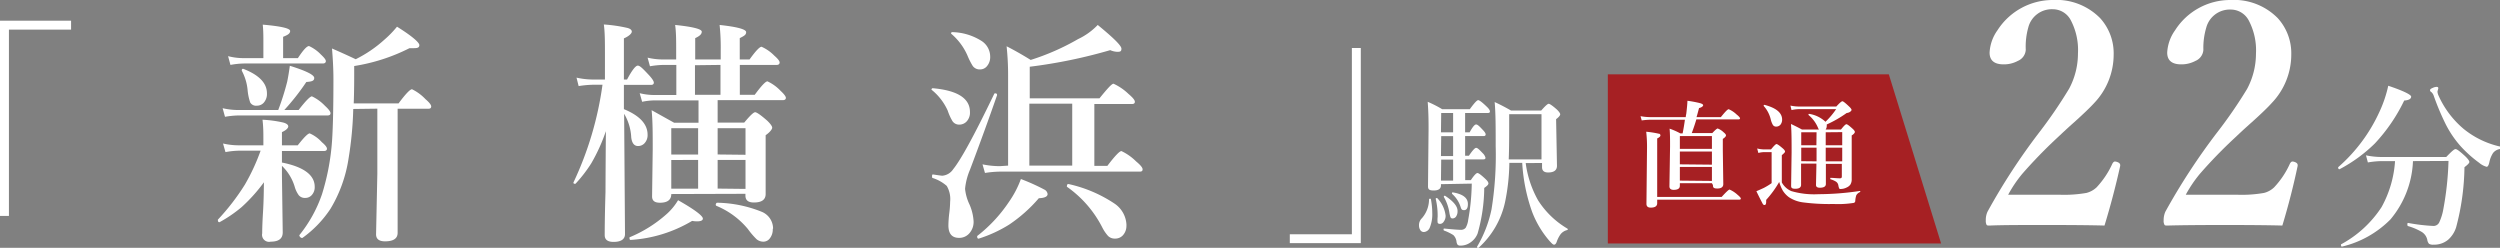 <svg xmlns="http://www.w3.org/2000/svg" viewBox="0 0 316.56 31.38"><rect x="0" y="0" width="316.56" height="31.38" fill="#808080" stroke="none"/><defs><style>.cls-1{fill:#a62023;}.cls-2{fill:#fff;}</style></defs><g id="レイヤー_2" data-name="レイヤー 2"><g id="レイヤー_1-2" data-name="レイヤー 1"><g id="新横浜"><polygon class="cls-1" points="239.17 9.41 203.59 9.41 203.59 30.83 245.79 30.83 239.17 9.41"/><path class="cls-2" d="M216.77,23.2h-4.06v.32c0,.35-.26.52-.79.52-.35,0-.53-.15-.53-.45l.08-5.06c0-.84,0-1.58-.06-2.24a8.87,8.87,0,0,1,1.36.6h.29c.11-.54.21-1.12.29-1.73H209a8.59,8.59,0,0,0-1.12.09l-.15-.54a6.9,6.9,0,0,0,1.23.12h4.5c0-.2.06-.36.07-.48.08-.69.13-1.22.14-1.59a14,14,0,0,1,1.63.31c.24.08.36.16.36.26s-.17.28-.52.35c-.15.56-.25.94-.32,1.15h3.08c.52-.64.84-1,1-1a3.43,3.43,0,0,1,1,.67c.29.23.43.4.43.48s-.06.14-.18.14h-5.35c-.17.57-.36,1.14-.58,1.73h2.6c.36-.39.59-.58.68-.58a2.16,2.16,0,0,1,.75.48q.3.24.3.39c0,.13-.13.27-.4.45V19l.06,4.31c0,.37-.26.56-.76.56s-.55-.15-.55-.44Zm-6.93,1.74H218c.57-.63.91-.94,1-.94a3.63,3.63,0,0,1,1,.65c.29.24.43.4.43.49s-.06.14-.18.14H209.84v.45c0,.37-.27.56-.82.56q-.54,0-.54-.48l.07-6.89a17,17,0,0,0-.1-2.24,12.29,12.29,0,0,1,1.59.25c.14,0,.21.11.21.22s-.13.25-.41.38Zm6.93-6.09V17.23h-4.06v1.62Zm0,2V19.19h-4.06v1.62Zm0,2.06V21.14h-4.06v1.73Z"/><path class="cls-2" d="M235.5,24.33a.94.94,0,0,0-.45.4,2.83,2.83,0,0,0-.13.73.26.26,0,0,1-.18.23,12.54,12.54,0,0,1-2.56.14,25.75,25.75,0,0,1-3.92-.21,4.19,4.19,0,0,1-1.74-.65,3.08,3.08,0,0,1-.78-.84,5,5,0,0,1-.45-1.09,12.8,12.8,0,0,1-1.65,2.27v.21c0,.3-.07.44-.21.44s-.2-.09-.3-.29-.34-.64-.73-1.46c.32-.13.63-.27.93-.41a8.25,8.25,0,0,0,1-.61V19.26h-.91a3.11,3.11,0,0,0-.77.11l-.15-.57a3.72,3.72,0,0,0,.9.12h.85c.37-.45.6-.68.7-.68s.35.17.77.53c.21.18.31.32.31.42s-.13.22-.41.46V23.1a2.48,2.48,0,0,0,1.21,1.1,10.35,10.35,0,0,0,3.43.39,36,36,0,0,0,5.24-.41s.06,0,.06.06A.1.1,0,0,1,235.5,24.33Zm-9.84-9.18a1,1,0,0,1-.23.66.7.7,0,0,1-.53.22.47.47,0,0,1-.41-.21,2.53,2.53,0,0,1-.27-.7,3.91,3.91,0,0,0-.89-1.7.09.09,0,0,1,0-.05c0-.06,0-.09.11-.09h0C224.92,13.67,225.66,14.29,225.66,15.15Zm5.54,5.6v2.54c0,.32-.25.48-.76.48-.32,0-.49-.11-.49-.35L230,21v-.28h-1.94V23.4c0,.33-.24.5-.72.5s-.54-.13-.54-.4l.06-4.21c0-1.39,0-2.59-.08-3.59.35.16.82.39,1.39.7h2.15l-.09-.15A4.18,4.18,0,0,0,229,14.56s0,0,0-.05,0-.1.09-.09a3.89,3.89,0,0,1,2.06,1,9.72,9.72,0,0,0,1.35-1.6h-4.65a4.44,4.44,0,0,0-1,.12l-.14-.57a5.53,5.53,0,0,0,1.11.12h4.7c.41-.45.67-.67.77-.67s.37.21.81.63c.23.21.35.37.35.47s-.21.35-.62.39a14.51,14.51,0,0,1-2.52,1.45,1.06,1.06,0,0,1,0,.2.77.77,0,0,1-.14.44h1.94c.36-.45.58-.67.69-.67s.35.18.76.55c.21.19.31.33.31.43s-.13.28-.4.44v.94l0,4.59a1.22,1.22,0,0,1-.18.71,1.16,1.16,0,0,1-.48.36,1.66,1.66,0,0,1-.78.18.14.14,0,0,1-.15-.09,1.39,1.39,0,0,1-.1-.37.7.7,0,0,0-.3-.47,2.88,2.88,0,0,0-.72-.31s0,0,0-.09,0-.08,0-.08c.42,0,.83.06,1.21.06.17,0,.25-.07.25-.21V20.75Zm-1.18-4h-1.94v1.64H230Zm0,3.68V18.7h-1.94v1.71Zm1.16-3.68v1.64h2.09V16.73Zm0,3.68h2.09V18.7h-2.09Z"/><path class="cls-2" d="M9,2.62V3.75H1.13V27.34H0V2.62Z"/><path class="cls-2" d="M33.42,23.08a20.69,20.69,0,0,1-2.82,3.14,17,17,0,0,1-2.81,1.92h0c-.13,0-.2-.08-.2-.26a.09.09,0,0,1,0-.07A28.53,28.53,0,0,0,31,23.39a25.83,25.83,0,0,0,2-4.31H30.27a10.15,10.15,0,0,0-1.72.18l-.31-1.09a8.81,8.81,0,0,0,1.92.23h3.19v-.89c0-.65,0-1.43-.11-2.35a15,15,0,0,1,2.64.36c.42.12.62.29.62.49s-.26.48-.8.72V18.4h2c.79-1,1.29-1.51,1.52-1.51A4.48,4.48,0,0,1,40.75,18c.43.36.65.64.65.83s-.13.29-.38.29H35.7v1.46q4.15.83,4.15,3.08a1.46,1.46,0,0,1-.39,1.06,1.07,1.07,0,0,1-.8.34,1,1,0,0,1-.83-.34,3.46,3.46,0,0,1-.51-1.06A6.07,6.07,0,0,0,35.7,21v1.22l.1,7.21c0,.78-.51,1.17-1.52,1.17a.89.89,0,0,1-1.08-1.05c0-.14,0-1,.1-2.63S33.4,24.16,33.42,23.08Zm1.81-9.15a32.27,32.27,0,0,0,1.14-3.6c.13-.64.24-1.32.33-2,2.06.64,3.09,1.15,3.09,1.54s-.34.46-1,.51A29.48,29.48,0,0,1,36,13.93h1.81c.89-1.15,1.46-1.73,1.69-1.73a5.59,5.59,0,0,1,1.65,1.2c.47.43.7.74.7.93s-.12.29-.37.29H30.16a11,11,0,0,0-1.67.17l-.3-1.09a8.72,8.72,0,0,0,1.94.23ZM33.35,7.36v-2c0-.75,0-1.5-.08-2.24,2.31.2,3.47.47,3.47.8s-.3.51-.89.74V7.36h1.87q1-1.53,1.41-1.53a4.9,4.9,0,0,1,1.51,1.08c.41.38.62.65.62.83s-.13.3-.38.3h-10a10.15,10.15,0,0,0-1.7.18l-.3-1.11a7.79,7.79,0,0,0,1.92.25Zm.45,4.44A1.65,1.65,0,0,1,33.4,13a1.14,1.14,0,0,1-.88.38.84.84,0,0,1-.84-.41,6.58,6.58,0,0,1-.33-1.61,6.49,6.49,0,0,0-.73-2.4.11.11,0,0,1,0-.08.15.15,0,0,1,.17-.17h0Q33.79,9.87,33.8,11.8Zm10.93,2a45.27,45.27,0,0,1-.6,6.31,17.32,17.32,0,0,1-2.29,6.34,14,14,0,0,1-3.55,3.68l-.06,0A.33.33,0,0,1,38,30a.31.31,0,0,1-.09-.17.13.13,0,0,1,0-.06,17,17,0,0,0,2.86-5.17A29.42,29.42,0,0,0,42,18.41c.14-1.53.22-4.32.22-8.37q0-1.72-.18-3.9c1.4.61,2.39,1.07,3,1.36A16,16,0,0,0,48.7,5a12.62,12.62,0,0,0,1.57-1.62c1.88,1.17,2.83,2,2.83,2.33s-.24.39-.72.39l-.53,0a23.56,23.56,0,0,1-7,2.26V9c0,1.13,0,2.5-.06,4.09h5.68c.89-1.2,1.46-1.79,1.7-1.79a5.86,5.86,0,0,1,1.7,1.25c.49.42.73.73.73.93s-.12.29-.36.29H50.35V19.3l0,10.18c0,.72-.53,1.08-1.6,1.08-.75,0-1.13-.3-1.13-.89L47.78,22V13.76Z"/><path class="cls-2" d="M76.72,16.61a22.7,22.7,0,0,1-1.85,4.07,17.52,17.52,0,0,1-2,2.59s0,0-.08,0-.18,0-.18-.16v0a42.31,42.31,0,0,0,3.68-12.38H75.15a13.14,13.14,0,0,0-1.88.17L73,9.83a9.67,9.67,0,0,0,2.06.24h1.54V6.91c0-1.55,0-2.82-.14-3.81a18.8,18.8,0,0,1,3,.44c.36.1.54.26.54.47s-.34.57-1,.85v5.21h.4c.63-1.18,1.08-1.76,1.36-1.76s.66.4,1.43,1.22q.6.66.6.93c0,.19-.12.29-.36.29H79v3.07q3,1.23,3,3.24a1.49,1.49,0,0,1-.39,1.08,1.09,1.09,0,0,1-.82.35c-.48,0-.77-.36-.86-1.08a6.4,6.4,0,0,0-.9-3l.11,15.22c0,.66-.49,1-1.46,1-.74,0-1.11-.29-1.11-.86,0-.32,0-2.14.1-5.44Q76.69,19.76,76.72,16.61ZM89,27.68c0,.23-.26.35-.76.35a3.57,3.57,0,0,1-.6-.06,17.25,17.25,0,0,1-7.78,2.41c-.1,0-.15-.07-.15-.22s0-.12.07-.14a16.51,16.51,0,0,0,4.56-2.85,7.39,7.39,0,0,0,1.52-1.82C88,26.56,89,27.34,89,27.68Zm-4-3.11c0,.73-.48,1.1-1.43,1.1-.7,0-1-.27-1-.8l.08-6c0-1.91,0-3.55-.14-4.92l2.85,1.59h3.09V12.71H82.86a8.37,8.37,0,0,0-1.55.18L81,11.8a7.7,7.7,0,0,0,1.78.23h2.86V8.22H84a11.13,11.13,0,0,0-1.7.17L82,7.3a8.39,8.39,0,0,0,1.9.23h1.72V6.37c0-1.2,0-2.27-.13-3.21,2.24.23,3.37.52,3.37.85s-.28.56-.83.82v2.7h3.23V6.4a27.59,27.59,0,0,0-.14-3.24c2.24.24,3.36.55,3.36.91s-.27.48-.81.76v2.7h1.24c.77-1.07,1.28-1.61,1.52-1.61a5.23,5.23,0,0,1,1.62,1.13c.45.39.67.68.67.86s-.12.31-.36.31H93.68V12h1.89c.84-1.14,1.37-1.7,1.61-1.7a5.45,5.45,0,0,1,1.65,1.19c.45.42.68.72.68.9s-.13.29-.38.29H90.87v2.84h3.37c.72-.87,1.18-1.31,1.38-1.31s.72.36,1.54,1.08c.41.4.62.7.62.88s-.28.57-.83.95v1.22l0,6.22c0,.72-.49,1.08-1.49,1.08-.72,0-1.07-.29-1.07-.87v-.23Zm0-5h3.4V16.23H85Zm0,.69v3.63h3.4V20.25Zm3-12V12h3.23V8.22Zm9.85,20.72a1.81,1.81,0,0,1-.4,1.24,1,1,0,0,1-.82.38,1.32,1.32,0,0,1-.84-.32A9.83,9.83,0,0,1,94.7,29a10.25,10.25,0,0,0-4-2.94s-.07-.06-.07-.13.06-.26.18-.26a15.79,15.79,0,0,1,5.65,1.15A2.31,2.31,0,0,1,97.89,28.94Zm-3.45-9.38V16.23H90.87v3.33Zm0,4.32V20.25H90.87v3.63Z"/><path class="cls-2" d="M122.82,14.18a1.63,1.63,0,0,1-.44,1.22,1.27,1.27,0,0,1-.94.38,1,1,0,0,1-.84-.45A6.81,6.81,0,0,1,120,14,7.15,7.15,0,0,0,118,11.4s-.06-.06-.06-.08.06-.15.17-.15C121.26,11.45,122.82,12.46,122.82,14.18Zm3.43-2.12q-1.53,4.41-3.43,9.44a8.18,8.18,0,0,0-.62,2.41,6,6,0,0,0,.57,2,6.2,6.2,0,0,1,.51,2.1,2.17,2.17,0,0,1-.58,1.58,1.69,1.69,0,0,1-1.26.53q-1.35,0-1.35-1.59A14,14,0,0,1,120.2,27a13.08,13.08,0,0,0,.11-1.46,3.27,3.27,0,0,0-.43-2,5,5,0,0,0-1.78-1c-.06,0-.08-.09-.08-.2s0-.27.13-.25c.7.11,1.09.16,1.16.16a1.83,1.83,0,0,0,1.39-.83q1.48-1.82,5.2-9.55a.12.12,0,0,1,.1-.05c.17,0,.25.06.25.18Zm-.87-4.92a1.77,1.77,0,0,1-.46,1.3,1.11,1.11,0,0,1-.81.35,1.08,1.08,0,0,1-.94-.44A9,9,0,0,1,122.49,7a7.58,7.58,0,0,0-2-2.69.12.12,0,0,1-.06-.09c0-.1.06-.15.17-.15a7.19,7.19,0,0,1,3.68,1.11A2.36,2.36,0,0,1,125.38,7.14Zm7.27,17.43c0,.32-.37.5-1.11.53a18.57,18.57,0,0,1-3.77,3.35,16.92,16.92,0,0,1-3.85,1.77l0,0q-.18,0-.18-.24a.12.12,0,0,1,0-.1,18.42,18.42,0,0,0,4-4.29,12.6,12.6,0,0,0,1.53-2.92A25.33,25.33,0,0,1,132.23,24,.72.72,0,0,1,132.65,24.57Zm-5-3.6V9.77a34.91,34.91,0,0,0-.19-3.91c1,.51,2,1.08,3.05,1.73a30,30,0,0,0,6-2.64A8.39,8.39,0,0,0,139,3.16c2,1.64,3,2.62,3,3s-.18.4-.54.4a2.45,2.45,0,0,1-.88-.21,64.55,64.55,0,0,1-10.19,2.1v4h8.83c1-1.23,1.55-1.85,1.78-1.85a6.89,6.89,0,0,1,1.88,1.28c.55.47.82.79.82,1s-.13.29-.37.29h-4.76V21h1.65c.95-1.25,1.54-1.87,1.78-1.87a6.68,6.68,0,0,1,1.86,1.31c.55.46.82.78.82,1s-.12.29-.36.29H126.72a13.54,13.54,0,0,0-2,.17l-.31-1.09a10.9,10.9,0,0,0,2.2.23Zm2.69,0h5.43V13.13h-5.43Zm12.29,7.57a1.74,1.74,0,0,1-.45,1.26,1.3,1.3,0,0,1-1,.41,1.18,1.18,0,0,1-.88-.34,5,5,0,0,1-.74-1.1,14.1,14.1,0,0,0-4.46-5.12.1.1,0,0,1,0-.09c0-.2.08-.28.23-.25a17.1,17.1,0,0,1,5.81,2.48A3.42,3.42,0,0,1,142.64,28.54Z"/><path class="cls-2" d="M163.32,30.79V29.66h7.86V6.08h1.13V30.79Z"/><path class="cls-2" d="M181.19,25.24a9.69,9.69,0,0,1,.17,1.75,4.35,4.35,0,0,1-.3,1.79.87.87,0,0,1-.78.6.53.53,0,0,1-.45-.27,1.06,1.06,0,0,1-.15-.58,1.19,1.19,0,0,1,.37-.9,3.65,3.65,0,0,0,.9-2.39s0-.08.12-.08S181.18,25.19,181.19,25.24Zm1.27-1.92v.14c0,.44-.3.66-.92.66s-.72-.18-.72-.55l.07-7.2c0-.89,0-2.05-.11-3.48a14.65,14.65,0,0,1,1.84.94h3.49c.56-.77.91-1.15,1.06-1.15s.5.26,1.06.8c.29.27.43.48.43.63s-.1.2-.3.2h-2.84v2.45h.57c.36-.66.63-1,.82-1s.42.23.86.7c.24.25.35.43.35.56s-.08.21-.24.21h-2.36v2.49H186c.44-.65.75-1,.92-1s.4.23.84.69a1.19,1.19,0,0,1,.34.57c0,.13-.09.2-.25.2h-2.32v2.63h.71q.61-.9.84-.9c.15,0,.48.25,1,.74.26.24.39.43.39.58s-.18.32-.53.57a21.54,21.54,0,0,1-.84,5.77,2.43,2.43,0,0,1-.92,1.14,2.14,2.14,0,0,1-1.26.39.46.46,0,0,1-.35-.11.81.81,0,0,1-.14-.38,1.38,1.38,0,0,0-.4-.84,5.79,5.79,0,0,0-1.19-.58.13.13,0,0,1-.05-.11c0-.1,0-.14.09-.14,1,.1,1.74.16,2.06.16a.76.76,0,0,0,.65-.26,2.68,2.68,0,0,0,.32-1,27.87,27.87,0,0,0,.45-4.59Zm.59,4a1.22,1.22,0,0,1-.24.75.57.57,0,0,1-.45.28c-.18,0-.28-.05-.32-.16a3.24,3.24,0,0,1,0-.72,9.18,9.18,0,0,0-.24-2.27.1.1,0,0,1,.07-.12h.05l.06,0A3.79,3.79,0,0,1,183.05,27.32Zm-.59-10.56H184V14.31h-1.51Zm0,3H184V17.24h-1.51Zm0,3.11H184V20.21h-1.51Zm2.1,3.86a1.17,1.17,0,0,1-.2.71.56.56,0,0,1-.44.22.26.26,0,0,1-.25-.15,3.1,3.1,0,0,1-.14-.56,5.68,5.68,0,0,0-.7-2,.07.07,0,0,1,0-.05c0-.07,0-.11.1-.11s0,0,.05,0C184,25.46,184.56,26.1,184.56,26.7Zm1.31-.88c0,.51-.17.76-.49.76s-.35-.16-.46-.49a3.66,3.66,0,0,0-1.06-1.58.11.11,0,0,1,0-.07c0-.07,0-.11.1-.11h0C185.23,24.57,185.87,25.06,185.87,25.82Zm7.32-5.2a13.12,13.12,0,0,0,1.57,4.72,11,11,0,0,0,3.7,3.57.12.12,0,0,1,.06.1.09.09,0,0,1-.07.09,1.5,1.5,0,0,0-.85.54,3.7,3.7,0,0,0-.5,1c-.09.21-.19.31-.32.31s-.27-.14-.54-.43A12.27,12.27,0,0,1,194,26.82a22.14,22.14,0,0,1-1.25-6.2h-1.63a25.78,25.78,0,0,1-.55,5,10.91,10.91,0,0,1-3.35,5.76h-.05c-.1,0-.14,0-.14-.14a.06.06,0,0,1,0,0,15.4,15.4,0,0,0,1.83-4.72,42.84,42.84,0,0,0,.53-8c0-2.3,0-4.17-.13-5.6.72.33,1.42.7,2.08,1.08h3.81c.5-.57.82-.86.95-.86s.5.25,1.05.74c.27.27.41.47.41.6s-.18.36-.52.61l.11,5.9c0,.57-.38.85-1.12.85-.51,0-.77-.22-.77-.67v-.53Zm2-.47V14.46h-4.09v.72c0,2,0,3.66-.06,5Z"/><path class="cls-2" d="M266.48,28.56q-2.53-.07-7.18-.07c-3.27,0-5.73,0-7.36.07-.22,0-.35,0-.4-.11a1.15,1.15,0,0,1-.09-.56,2.47,2.47,0,0,1,.22-1.09,79.3,79.3,0,0,1,6.52-10A59.57,59.57,0,0,0,262,11.23a9.46,9.46,0,0,0,1.12-4.46,8.1,8.1,0,0,0-.91-4.21,2.57,2.57,0,0,0-2.29-1.39,3.07,3.07,0,0,0-3.08,2.27,9,9,0,0,0-.33,2.87,1.62,1.62,0,0,1-1,1.4,3.69,3.69,0,0,1-1.8.44c-1.19,0-1.78-.5-1.78-1.49a5.32,5.32,0,0,1,1-2.83,8.32,8.32,0,0,1,7-3.83,7.77,7.77,0,0,1,6,2.3,6.61,6.61,0,0,1,1.71,4.63,8.9,8.9,0,0,1-2.45,6.1c-.51.56-1.36,1.38-2.55,2.45-1,.88-1.69,1.55-2.18,2a61.66,61.66,0,0,0-4.4,4.54,16.2,16.2,0,0,0-1.78,2.64h6.58a16.34,16.34,0,0,0,3.33-.23,2.93,2.93,0,0,0,1.29-.71,11.05,11.05,0,0,0,2-3q.15-.27.33-.27a1,1,0,0,1,.27.06c.26.09.39.22.39.4V21Q267.63,24.8,266.48,28.56Z"/><path class="cls-2" d="M289,28.56q-2.52-.07-7.17-.07-4.92,0-7.36.07c-.22,0-.36,0-.4-.11a1,1,0,0,1-.1-.56,2.61,2.61,0,0,1,.22-1.09,80.66,80.66,0,0,1,6.53-10,58.67,58.67,0,0,0,3.81-5.53,9.47,9.47,0,0,0,1.13-4.46,8.1,8.1,0,0,0-.91-4.21,2.58,2.58,0,0,0-2.29-1.39,3.09,3.09,0,0,0-3.09,2.27A9,9,0,0,0,279,6.31a1.62,1.62,0,0,1-1,1.4,3.75,3.75,0,0,1-1.8.44c-1.19,0-1.78-.5-1.78-1.49a5.32,5.32,0,0,1,1-2.83,8.28,8.28,0,0,1,7-3.83,7.78,7.78,0,0,1,6,2.3,6.61,6.61,0,0,1,1.71,4.63,8.87,8.87,0,0,1-2.46,6.1c-.5.56-1.35,1.38-2.54,2.45-1,.88-1.7,1.55-2.18,2a59.59,59.59,0,0,0-4.4,4.54,16.2,16.2,0,0,0-1.78,2.64h6.58a16.15,16.15,0,0,0,3.32-.23,2.83,2.83,0,0,0,1.29-.71,10.84,10.84,0,0,0,2-3q.15-.27.33-.27a1,1,0,0,1,.27.06c.26.09.38.22.38.4V21Q290.14,24.8,289,28.56Z"/><path class="cls-2" d="M305.31,12.23c0,.29-.29.46-.88.5a21.65,21.65,0,0,1-3.72,5.44,19,19,0,0,1-4.47,3.26h0c-.11,0-.17-.07-.17-.2a.14.14,0,0,1,0-.06,20.65,20.65,0,0,0,5.22-7,15.77,15.77,0,0,0,1.12-3.31C304.34,11.5,305.31,12,305.31,12.23Zm.23,8.17a12.22,12.22,0,0,1-2.84,7.37,12.75,12.75,0,0,1-6.12,3.45c-.1,0-.15,0-.15-.2a.1.1,0,0,1,0-.08,14.1,14.1,0,0,0,5.13-4.71,13.87,13.87,0,0,0,1.71-5.83h-1.63a10.9,10.9,0,0,0-1.81.17l-.24-.9a10,10,0,0,0,2,.21h8.16c.65-.67,1-1,1.18-1s.57.3,1.23.91c.35.34.52.58.52.72s-.21.35-.62.66A30.88,30.88,0,0,1,311,28.8a3.52,3.52,0,0,1-1,1.55,2.75,2.75,0,0,1-1.85.63,1,1,0,0,1-.58-.11,1,1,0,0,1-.22-.52,1.55,1.55,0,0,0-.73-1,7.67,7.67,0,0,0-1.73-.73s-.06-.06-.06-.16,0-.25.1-.23a23.26,23.26,0,0,0,3.2.38.8.8,0,0,0,.73-.44,6.75,6.75,0,0,0,.48-1.45,39.21,39.21,0,0,0,.7-6.34Zm11-1.86s.06.05.06.14,0,.18-.1.2a1.35,1.35,0,0,0-.83.51,3.34,3.34,0,0,0-.44,1.07q-.13.66-.36.66a2.39,2.39,0,0,1-.94-.5,15.58,15.58,0,0,1-2.33-2.08,13,13,0,0,1-1.92-2.82,31.59,31.59,0,0,1-1.53-3.65,1.15,1.15,0,0,0-.28-.41.28.28,0,0,1-.17-.25c0-.09.11-.19.34-.28a1.2,1.2,0,0,1,.5-.13q.21,0,.21.18l-.11.41a1.47,1.47,0,0,0,.13.5,11.83,11.83,0,0,0,3.17,4.22A11.18,11.18,0,0,0,316.5,18.54Z"/></g></g></g></svg>
